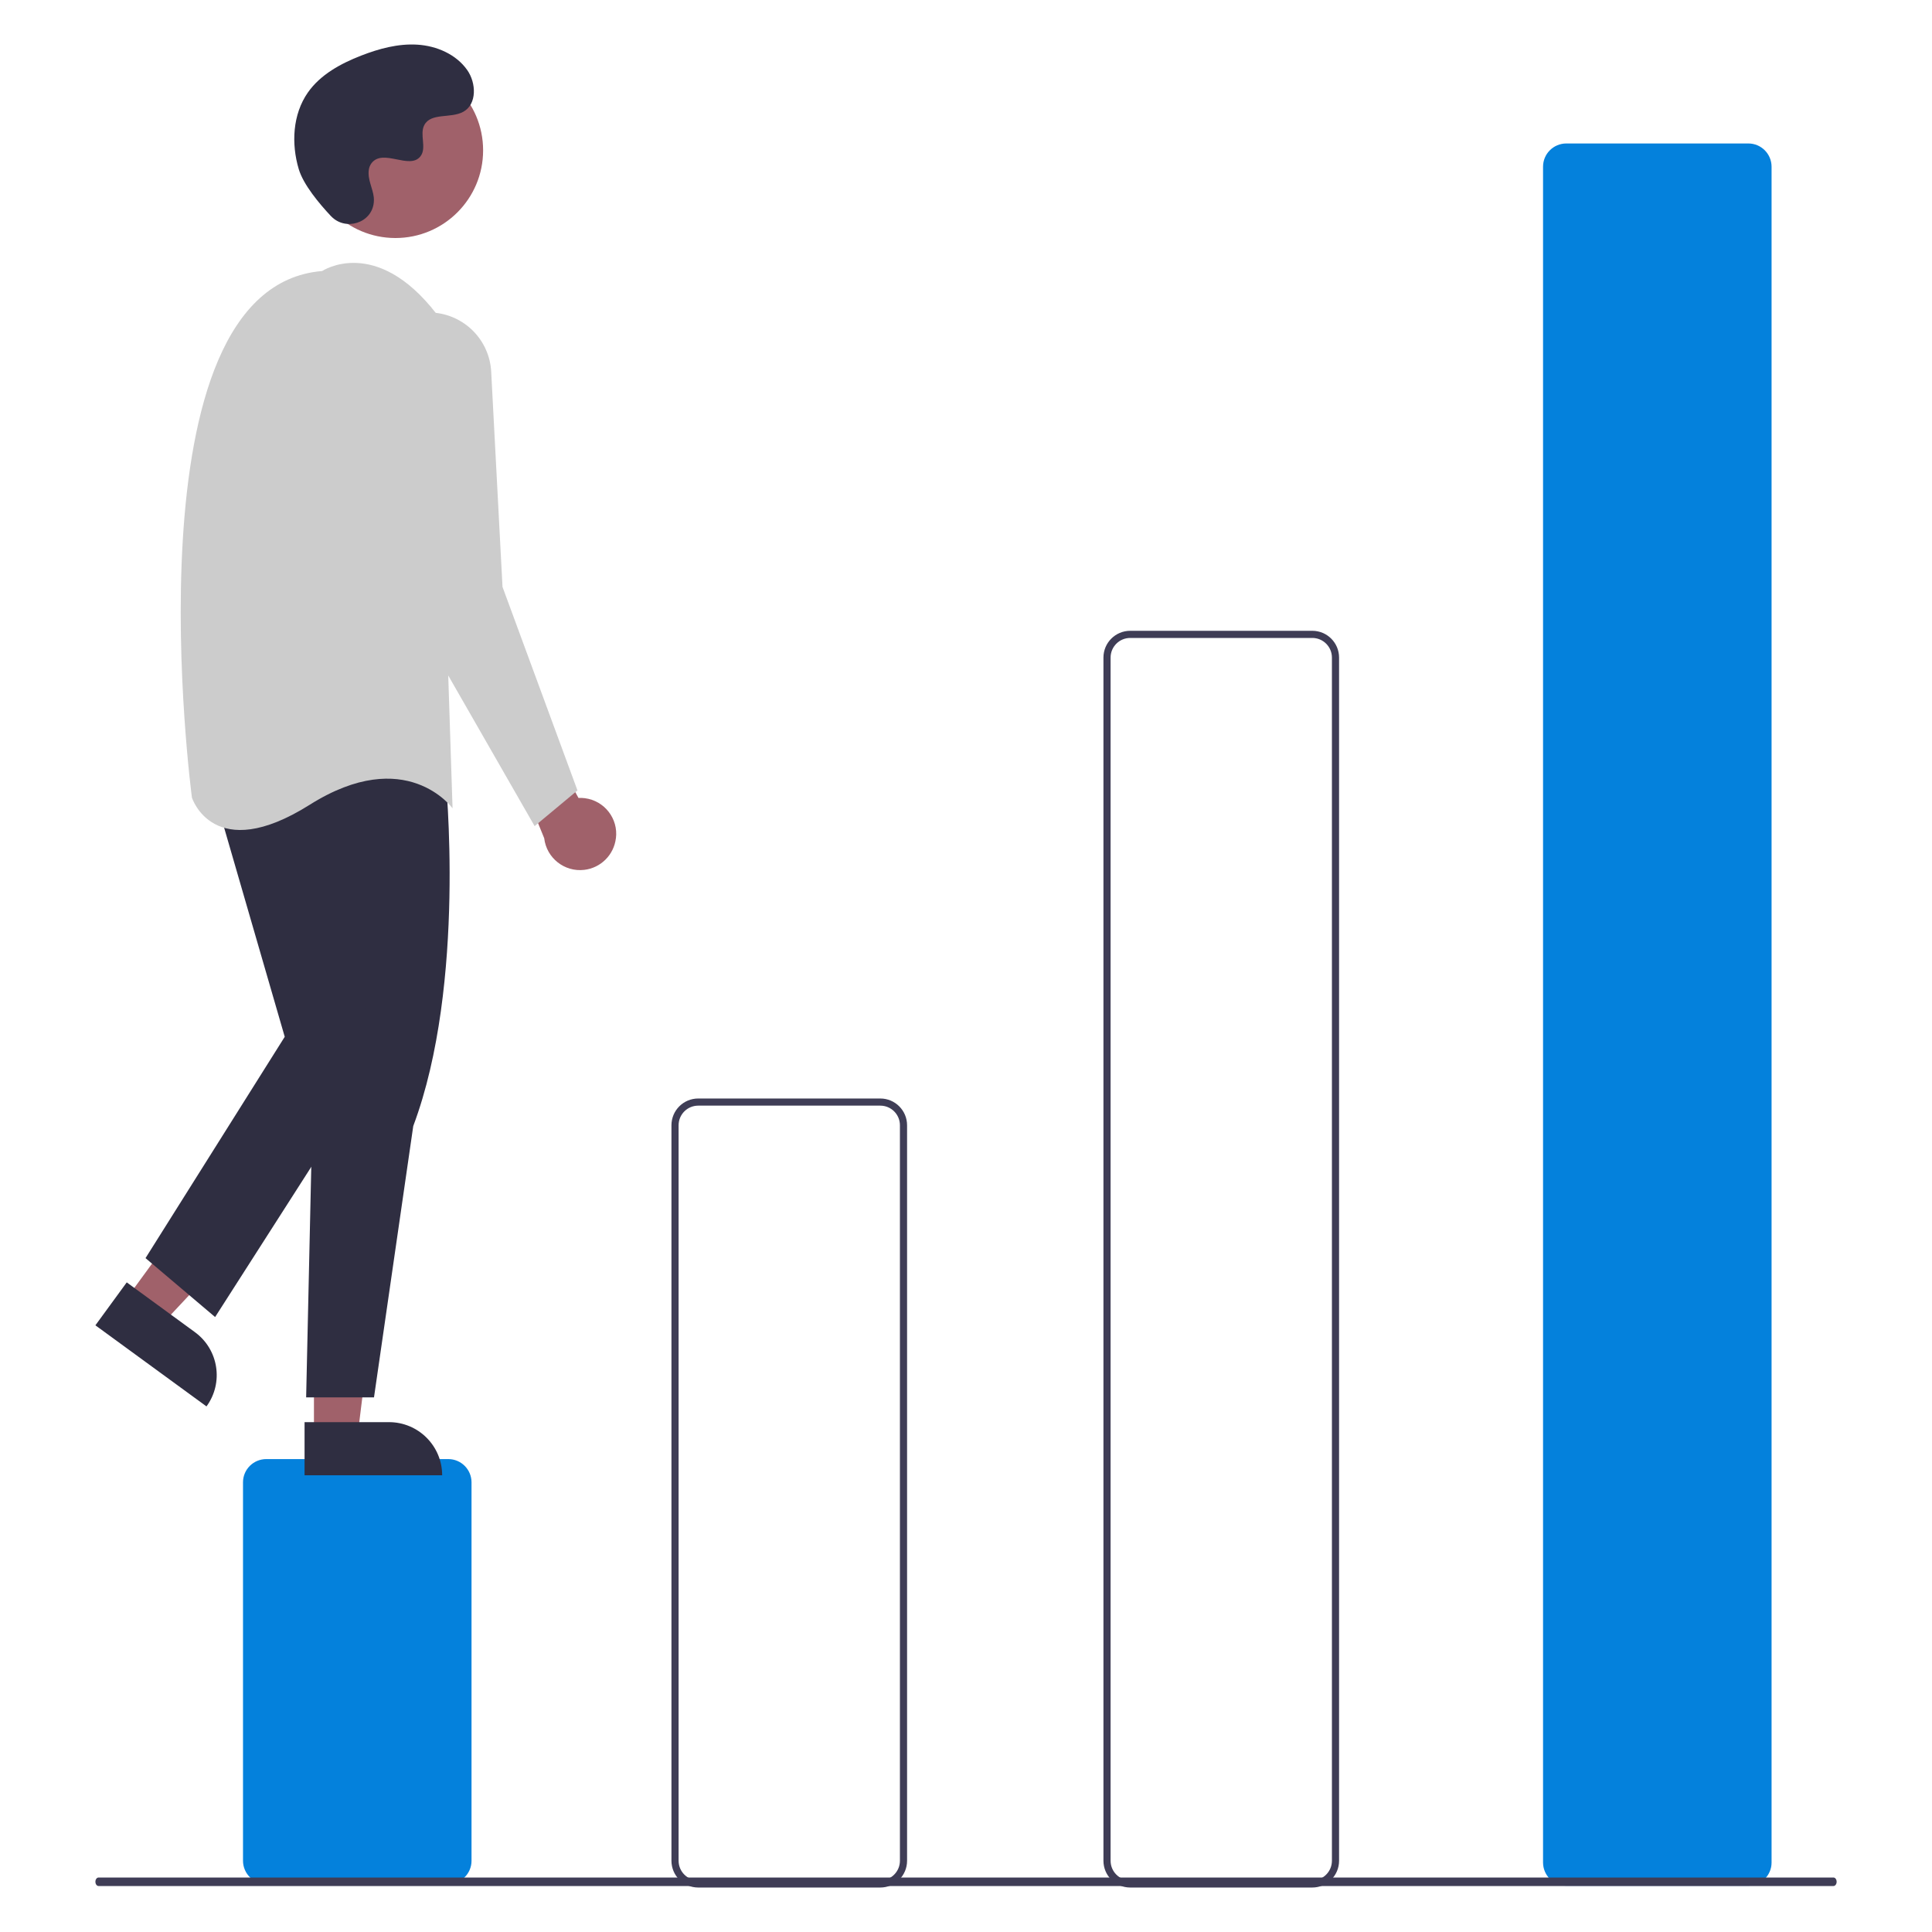 <?xml version="1.0" encoding="UTF-8"?>
<svg id="Layer_1" data-name="Layer 1" xmlns="http://www.w3.org/2000/svg" width="500" height="500" viewBox="0 0 500 500">
  <defs>
    <style>
      .cls-1 {
        fill: #ccc;
      }

      .cls-1, .cls-2, .cls-3, .cls-4, .cls-5 {
        stroke-width: 0px;
      }

      .cls-2 {
        fill: #a0616a;
      }

      .cls-3 {
        fill: #3f3d56;
      }

      .cls-4 {
        fill: #2f2e41;
      }

      .cls-5 {
        fill: #0481dc;
      }
    </style>
  </defs>
  <path class="cls-5" d="M116.02,487.57h-47.12c-3.32,0-6-2.69-6.01-6.01v-97.94c0-3.32,2.69-6,6.01-6.01h47.12c3.32,0,6,2.69,6.01,6.01v97.94c0,3.32-2.69,6-6.01,6.01Z"/>
  <path class="cls-3" d="M227.82,488.49h-47.12c-3.83,0-6.93-3.1-6.93-6.93v-190.34c0-3.83,3.1-6.93,6.93-6.93h47.12c3.83,0,6.93,3.1,6.93,6.93v190.34c0,3.83-3.1,6.93-6.93,6.93ZM180.7,286.14c-2.81,0-5.08,2.28-5.08,5.08v190.34c0,2.81,2.28,5.08,5.08,5.08h47.12c2.81,0,5.08-2.28,5.08-5.08v-190.34c0-2.81-2.28-5.08-5.08-5.08h-47.12Z"/>
  <path class="cls-3" d="M339.62,488.49h-47.12c-3.83,0-6.93-3.1-6.93-6.93V170.18c0-3.83,3.1-6.93,6.93-6.93h47.12c3.83,0,6.93,3.1,6.93,6.93v311.38c0,3.83-3.1,6.93-6.93,6.93ZM292.5,165.1c-2.81,0-5.08,2.28-5.08,5.08v311.38c0,2.81,2.28,5.08,5.08,5.08h47.12c2.81,0,5.08-2.28,5.08-5.08V170.18c0-2.81-2.28-5.08-5.08-5.08h-47.12Z"/>
  <path class="cls-5" d="M452.47,488.03h-47.12c-3.32,0-6-2.69-6.01-6.01V43.14c0-3.32,2.69-6,6.01-6.01h47.12c3.32,0,6,2.69,6.01,6.01v438.88c0,3.32-2.69,6-6.01,6.01Z"/>
  <path class="cls-2" d="M159.4,216.96c.65-5.09-2.96-9.74-8.05-10.39-.54-.07-1.09-.09-1.64-.06l-16.42-30.13-3.7,12.94,11.25,27.61c.6,5.12,5.24,8.79,10.36,8.19,4.29-.5,7.67-3.88,8.19-8.16h0Z"/>
  <polygon class="cls-2" points="32.85 335.93 42 342.61 72.11 310.49 58.61 300.64 32.85 335.93"/>
  <path class="cls-4" d="M53.44,363.98l-28.75-20.99h0l8.11-11.11h0l17.64,12.88c6.14,4.48,7.48,13.08,3,19.22h0Z"/>
  <polygon class="cls-2" points="81.25 371.28 92.58 371.28 97.97 327.59 81.25 327.59 81.25 371.28"/>
  <path class="cls-4" d="M114.42,381.8h-35.6s0-13.75,0-13.75h21.85c7.6,0,13.76,6.16,13.76,13.75h0Z"/>
  <path class="cls-4" d="M115.27,200.87s5.54,53.59-8.32,90.55l-10.16,70.22h-17.56l1.85-83.16-6.47-73.92s12.94-33.26,40.65-3.7Z"/>
  <polygon class="cls-4" points="55.21 204.56 73.69 268.32 37.66 325.6 55.67 340.85 96.79 276.63 84.78 198.1 55.21 204.56"/>
  <circle class="cls-2" cx="102.34" cy="38.91" r="22.69"/>
  <path class="cls-1" d="M83.39,70.13s13.86-9.24,29.57,11.09l4.16,127.97s-12.01-16.63-36.96-.92-30.49-1.85-30.49-1.85c0,0-17.56-132.13,33.72-136.28Z"/>
  <path class="cls-1" d="M111.84,80.89h0c8.25.45,14.84,7.05,15.28,15.3l2.93,55.7,19.4,52.67-11.09,9.24-36.03-62.83-7.38-51.64c-1.26-8.84,4.88-17.04,13.72-18.3,1.05-.15,2.11-.2,3.16-.14Z"/>
  <path class="cls-4" d="M85.66,55.93c3.71,3.95,10.6,1.83,11.08-3.57.04-.42.04-.84,0-1.26-.25-2.39-1.63-4.56-1.3-7.09.07-.63.31-1.23.68-1.74,2.96-3.96,9.9,1.77,12.69-1.81,1.71-2.2-.3-5.66,1.01-8.11,1.73-3.24,6.87-1.64,10.08-3.42,3.58-1.98,3.37-7.47,1.01-10.81-2.87-4.08-7.92-6.25-12.89-6.56s-9.92,1.03-14.57,2.84c-5.28,2.06-10.52,4.9-13.77,9.54-3.95,5.65-4.33,13.24-2.36,19.84,1.2,4.02,5.3,8.92,8.33,12.15Z"/>
  <path class="cls-3" d="M474.49,488.1H25.51c-.46,0-.82-.5-.82-1.11,0-.6.37-1.09.82-1.09h448.99c.46,0,.82.5.82,1.11,0,.6-.37,1.09-.82,1.09Z"/>
</svg>